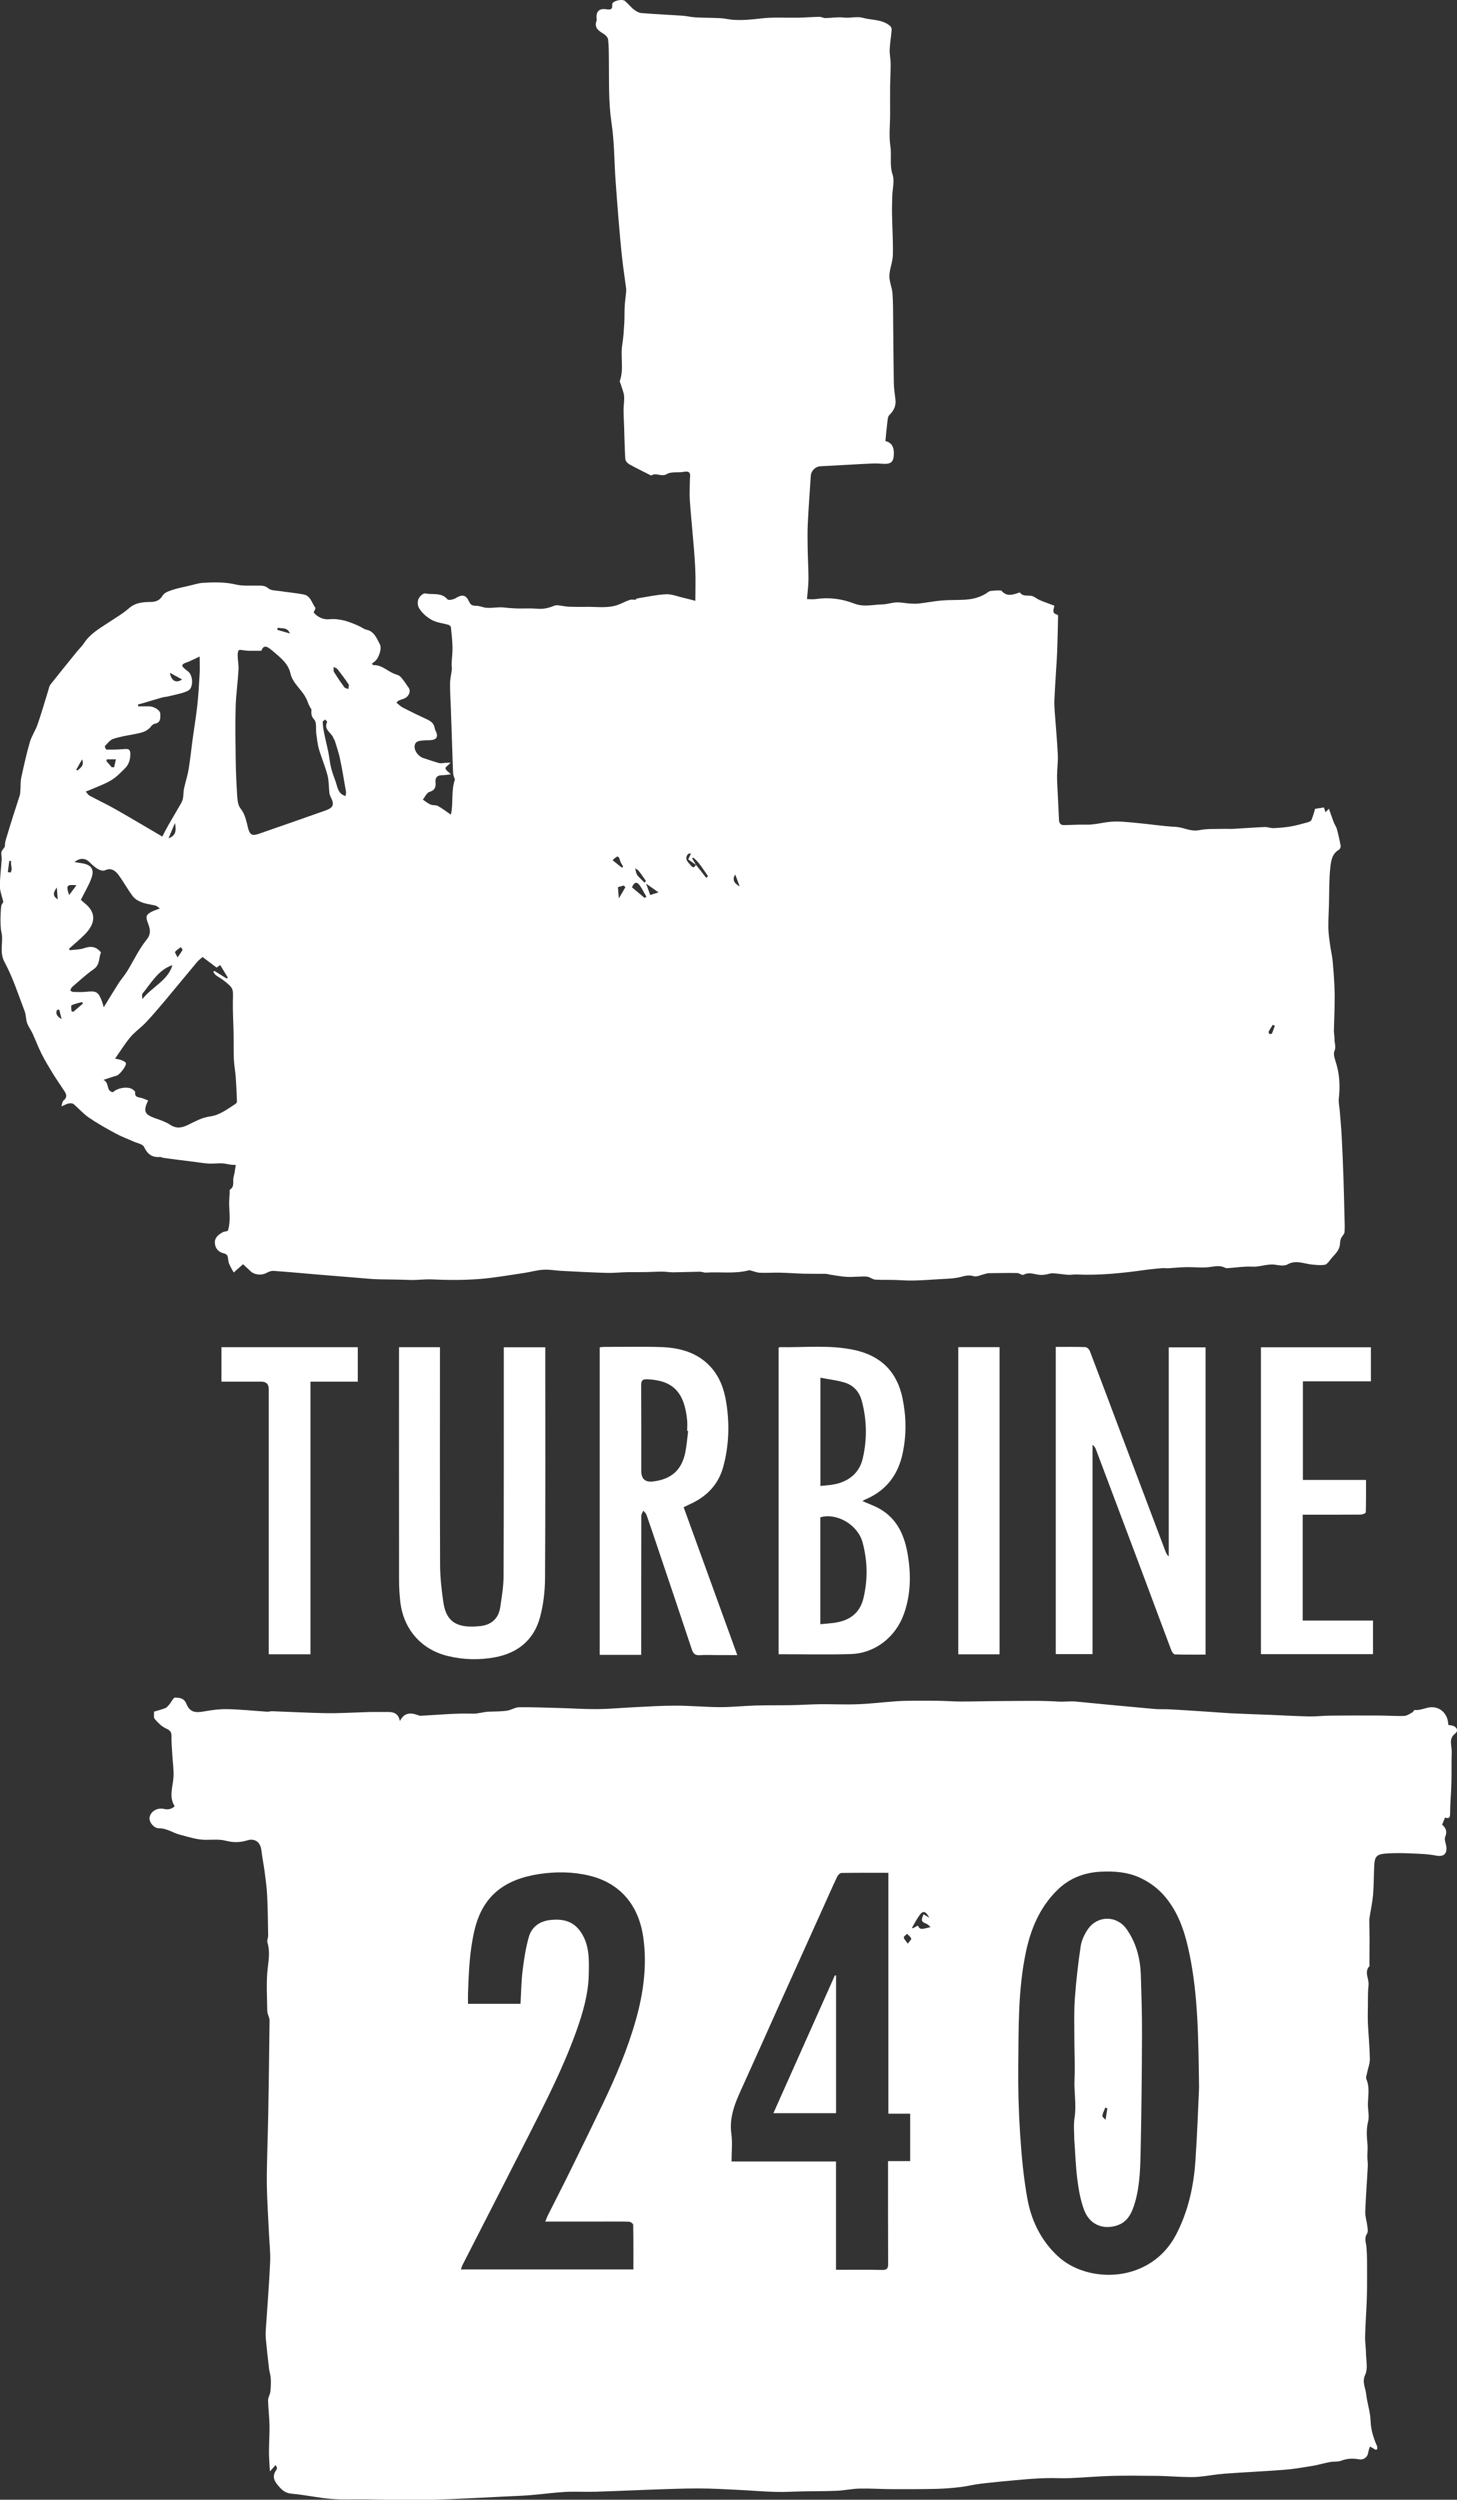 <svg xmlns="http://www.w3.org/2000/svg" fill="none" viewBox="0 0 200 343" height="343" width="200">
<rect x="0" y="0" width="200" height="343" fill="#333333" stroke="none"/>
<g clip-path="url(#clip0_2058_159)">
<path fill="white" d="M87.198 82.212C87.384 82.159 87.57 82.087 87.763 82.061C88.993 81.87 90.217 81.594 91.447 81.541C92.192 81.508 92.957 81.831 93.715 82.002C94.287 82.133 94.852 82.291 95.451 82.442C95.451 80.857 95.504 79.456 95.437 78.054C95.364 76.37 95.198 74.686 95.058 73.001C94.939 71.554 94.786 70.113 94.692 68.659C94.639 67.811 94.686 66.962 94.692 66.113C94.692 65.903 94.706 65.692 94.726 65.488C94.792 64.824 94.553 64.606 93.848 64.745C93.083 64.896 92.145 64.679 91.54 65.047C90.782 65.501 90.084 64.784 89.432 65.238C89.392 65.264 89.286 65.205 89.213 65.166C88.255 64.679 87.291 64.218 86.36 63.692C86.12 63.554 85.854 63.238 85.834 62.981C85.741 61.534 85.721 60.087 85.675 58.639C85.648 57.83 85.595 57.021 85.595 56.212C85.595 55.593 85.721 54.962 85.668 54.35C85.621 53.823 85.389 53.317 85.242 52.804C85.189 52.613 85.036 52.396 85.09 52.244C85.668 50.626 85.143 48.942 85.415 47.303C85.582 46.323 85.628 45.33 85.695 44.336C85.741 43.586 85.708 42.823 85.748 42.073C85.781 41.428 85.881 40.79 85.941 40.145C85.961 39.941 85.974 39.731 85.941 39.527C85.768 38.185 85.555 36.843 85.409 35.501C85.222 33.83 85.076 32.145 84.936 30.468C84.777 28.533 84.624 26.599 84.491 24.665C84.311 22.053 84.331 19.421 83.939 16.842C83.507 13.941 83.62 11.053 83.58 8.158C83.567 7.244 83.58 6.329 83.474 5.428C83.44 5.138 83.121 4.796 82.842 4.632C82.137 4.211 81.532 3.79 81.891 2.836C81.924 2.743 81.904 2.625 81.891 2.526C81.804 1.586 82.25 1.125 83.201 1.27C83.799 1.362 84.105 1.329 84.039 0.592C83.999 0.158 85.382 -0.211 85.794 0.138C86.227 0.507 86.579 0.974 87.031 1.322C87.324 1.553 87.71 1.77 88.069 1.796C89.924 1.947 91.786 2.026 93.648 2.151C94.273 2.197 94.885 2.355 95.51 2.388C96.641 2.447 97.778 2.434 98.909 2.493C99.487 2.526 100.053 2.678 100.631 2.717C101.901 2.803 103.158 2.691 104.435 2.533C106.138 2.329 107.873 2.461 109.596 2.428C110.553 2.408 111.518 2.329 112.475 2.309C112.748 2.309 113.021 2.48 113.293 2.48C114.131 2.474 114.976 2.309 115.794 2.408C116.685 2.513 117.636 2.224 118.414 2.441C119.677 2.796 121.121 2.625 122.191 3.572C122.318 3.684 122.411 3.921 122.397 4.092C122.324 4.994 122.165 5.888 122.125 6.783C122.098 7.441 122.258 8.099 122.258 8.757C122.264 9.77 122.198 10.777 122.185 11.79C122.171 13.092 122.185 14.402 122.185 15.711C122.185 17.152 122.005 18.619 122.218 20.027C122.417 21.336 122.078 22.639 122.524 23.961C122.816 24.823 122.511 25.875 122.484 26.843C122.464 27.645 122.431 28.441 122.444 29.244C122.477 31.152 122.604 33.066 122.564 34.968C122.544 35.928 122.111 36.889 122.085 37.849C122.065 38.652 122.451 39.455 122.511 40.27C122.604 41.567 122.59 42.876 122.604 44.178C122.637 46.942 122.644 49.705 122.69 52.475C122.703 53.238 122.81 54.008 122.91 54.771C123.029 55.659 122.71 56.337 122.072 56.962C121.852 57.179 121.839 57.633 121.799 57.988C121.693 58.83 121.619 59.672 121.54 60.521C122.307 60.701 122.692 61.231 122.697 62.113C122.703 63.449 122.324 63.738 120.994 63.626C120.163 63.554 119.325 63.62 118.487 63.659C116.545 63.751 114.61 63.889 112.668 63.975C111.883 64.008 111.331 64.633 111.292 65.304C111.159 67.468 110.992 69.626 110.886 71.791C110.833 72.936 110.846 74.08 110.866 75.225C110.886 76.62 110.979 78.021 110.979 79.416C110.979 80.298 110.853 81.186 110.773 82.212C111.232 82.212 111.597 82.258 111.95 82.206C113.752 81.929 115.581 82.166 117.19 82.798C118.58 83.344 119.804 82.956 121.094 82.936C121.746 82.929 122.397 82.686 123.049 82.659C123.641 82.633 124.246 82.771 124.845 82.811C125.264 82.837 125.696 82.863 126.108 82.817C127.166 82.699 128.216 82.488 129.28 82.396C130.325 82.311 131.382 82.35 132.426 82.291C133.603 82.225 134.707 81.936 135.685 81.212C135.924 81.034 136.336 81.067 136.669 81.028C136.908 81.001 137.154 81.028 137.434 81.028C137.972 81.653 138.524 81.771 139.529 81.442C139.695 81.39 139.981 81.265 140.014 81.317C140.46 81.923 141.138 81.627 141.69 81.791C142.062 81.903 142.368 82.199 142.734 82.35C143.379 82.627 144.051 82.85 144.729 83.107C144.669 83.567 144.297 84.153 145.141 84.344C145.188 84.357 145.241 84.475 145.241 84.541C145.208 86.114 145.175 87.686 145.121 89.258C145.088 90.186 145.022 91.12 144.962 92.048C144.882 93.377 144.796 94.699 144.736 96.028C144.716 96.541 144.736 97.061 144.776 97.574C144.915 99.555 145.101 101.528 145.201 103.509C145.248 104.463 145.115 105.416 145.101 106.377C145.088 107.015 145.135 107.66 145.161 108.298C145.228 109.673 145.314 111.048 145.361 112.423C145.374 112.93 145.54 113.232 146.092 113.219C147.063 113.2 148.041 113.134 149.012 113.16C150.142 113.193 151.22 112.89 152.324 112.772C153.487 112.653 154.684 112.798 155.855 112.903C157.71 113.068 159.552 113.364 161.408 113.463C162.499 113.522 163.45 114.153 164.62 113.91C165.724 113.686 166.888 113.772 168.025 113.732C168.451 113.719 168.876 113.759 169.302 113.732C170.732 113.653 172.161 113.542 173.598 113.482C174.003 113.463 174.416 113.653 174.815 113.634C175.606 113.601 176.404 113.535 177.182 113.403C177.967 113.265 178.745 113.042 179.517 112.831C179.703 112.778 179.955 112.667 180.022 112.515C180.228 112.028 180.361 111.509 180.521 110.982C180.906 110.923 181.286 110.864 181.731 110.798C181.791 110.976 181.857 111.18 181.951 111.456C182.084 111.318 182.19 111.206 182.416 110.969C182.669 111.673 182.868 112.272 183.094 112.864C183.207 113.16 183.42 113.43 183.507 113.739C183.713 114.509 183.892 115.292 184.032 116.075C184.059 116.239 183.919 116.529 183.773 116.614C182.835 117.154 182.709 118.147 182.616 118.989C182.423 120.706 182.476 122.45 182.423 124.18C182.389 125.246 182.323 126.318 182.343 127.384C182.363 128.187 182.489 128.983 182.596 129.779C182.695 130.509 182.882 131.233 182.941 131.97C183.068 133.443 183.187 134.924 183.207 136.404C183.227 138.082 183.134 139.759 183.101 141.43C183.101 141.838 183.201 142.253 183.187 142.661C183.181 143.174 183.44 143.621 183.174 144.226C182.955 144.733 183.314 145.509 183.487 146.148C183.892 147.654 183.959 149.167 183.779 150.713C183.713 151.286 183.866 151.884 183.912 152.477C184.005 153.641 184.112 154.812 184.172 155.977C184.265 157.746 184.345 159.516 184.404 161.286C184.471 163.194 184.511 165.108 184.557 167.016C184.571 167.707 184.617 168.398 184.557 169.082C184.531 169.372 184.205 169.622 184.085 169.911C183.979 170.168 183.952 170.457 183.932 170.734C183.853 171.701 183.061 172.227 182.556 172.924C182.37 173.181 182.103 173.51 181.837 173.549C181.272 173.635 180.674 173.576 180.102 173.516C178.978 173.411 177.894 172.845 176.723 173.503C176.318 173.727 175.673 173.648 175.161 173.556C174.043 173.345 173.019 173.865 171.909 173.806C170.785 173.747 169.648 173.938 168.517 174.01C168.411 174.016 168.291 174.023 168.204 173.977C167.42 173.549 166.642 173.806 165.83 173.885C164.859 173.984 163.868 173.852 162.891 173.872C162.04 173.885 161.195 173.977 160.344 174.023C160.084 174.036 159.818 173.99 159.559 174.01C159.02 174.049 158.488 174.102 157.956 174.161C157.631 174.194 157.305 174.24 156.985 174.286C153.926 174.707 150.861 175.023 147.762 174.878C147.382 174.859 146.99 174.951 146.611 174.924C145.913 174.872 145.221 174.747 144.53 174.714C144.21 174.701 143.878 174.832 143.552 174.885C143.352 174.918 143.146 174.944 142.94 174.944C142.129 174.944 141.331 174.457 140.486 174.924C140.307 175.023 139.921 174.688 139.628 174.681C138.331 174.661 137.028 174.681 135.731 174.701C135.525 174.701 135.319 174.786 135.113 174.832C134.627 174.938 134.082 175.24 133.67 175.115C133.005 174.911 132.486 175.056 131.867 175.22C131.156 175.411 130.384 175.444 129.64 175.484C127.658 175.582 125.663 175.806 123.694 175.668C122.511 175.582 121.347 175.648 120.183 175.589C119.764 175.569 119.365 175.188 118.953 175.168C118.055 175.122 117.144 175.253 116.246 175.207C115.421 175.168 114.61 174.99 113.792 174.872C113.666 174.852 113.539 174.793 113.406 174.793C112.402 174.78 111.398 174.793 110.394 174.773C109.27 174.74 108.153 174.655 107.029 174.628C106.131 174.609 105.226 174.681 104.329 174.642C103.923 174.628 103.524 174.457 103.125 174.359C103.025 174.332 102.912 174.28 102.819 174.299C100.877 174.819 98.889 174.497 96.92 174.622C96.641 174.642 96.355 174.497 96.076 174.497C94.859 174.51 93.642 174.569 92.431 174.582C91.913 174.582 91.401 174.484 90.882 174.484C90.15 174.484 89.419 174.536 88.687 174.549C87.809 174.563 86.925 174.549 86.047 174.563C85.116 174.582 84.185 174.688 83.254 174.661C81.199 174.602 79.144 174.49 77.096 174.385C76.258 174.345 75.42 174.174 74.589 174.227C73.684 174.28 72.793 174.549 71.889 174.681C69.82 174.984 67.752 175.359 65.671 175.51C63.576 175.661 61.461 175.661 59.366 175.556C58.296 175.503 57.252 175.674 56.187 175.628C54.811 175.569 53.434 175.576 52.058 175.543C51.632 175.536 51.213 175.51 50.794 175.477C48.313 175.273 45.833 175.069 43.352 174.865C41.411 174.701 39.469 174.517 37.52 174.385C37.214 174.365 36.862 174.51 36.576 174.668C35.884 175.043 34.913 174.944 34.368 174.411C34.069 174.122 33.756 173.839 33.364 173.47C32.991 173.799 32.606 174.141 32.08 174.609C31.907 174.28 31.628 173.852 31.442 173.385C31.309 173.063 31.342 172.674 31.229 172.339C31.176 172.188 30.956 172.03 30.783 171.997C30.039 171.859 29.513 171.313 29.493 170.523C29.473 169.799 29.999 169.411 30.557 169.089C30.783 168.957 31.256 168.984 31.296 168.839C31.448 168.345 31.508 167.819 31.522 167.299C31.535 166.562 31.462 165.819 31.455 165.076C31.455 164.635 31.495 164.194 31.522 163.753C31.535 163.575 31.482 163.293 31.575 163.233C32.26 162.786 31.907 162.075 32.067 161.497C32.207 160.997 32.26 160.47 32.366 159.852C32.213 159.845 31.947 159.845 31.681 159.812C31.276 159.76 30.87 159.641 30.464 159.628C29.872 159.608 29.274 159.687 28.682 159.661C28.09 159.635 27.505 159.529 26.913 159.457C26.122 159.358 25.324 159.253 24.532 159.154C23.807 159.062 23.082 158.97 22.364 158.865C22.238 158.845 22.111 158.74 21.992 158.753C20.881 158.858 20.243 158.378 19.771 157.371C19.584 156.977 18.8 156.852 18.281 156.615C17.47 156.246 16.625 155.944 15.847 155.516C14.61 154.845 13.366 154.154 12.209 153.358C11.438 152.832 10.813 152.095 10.088 151.49C9.942 151.365 9.622 151.378 9.403 151.417C9.137 151.47 8.897 151.621 8.419 151.819C8.565 151.404 8.572 151.134 8.711 151.016C9.443 150.411 8.957 149.911 8.618 149.384C8.139 148.648 7.627 147.924 7.168 147.167C6.65 146.319 6.138 145.463 5.692 144.575C5.246 143.687 4.901 142.753 4.488 141.851C4.256 141.345 3.903 140.884 3.717 140.365C3.537 139.858 3.584 139.272 3.391 138.772C2.52 136.503 1.782 134.16 0.631 132.029C-0.054 130.752 0.365 129.621 0.279 128.43C0.259 128.114 0.152 127.812 0.126 127.496C0.086 127.068 0.059 126.634 0.066 126.206C0.079 125.581 0.092 124.956 0.172 124.338C0.206 124.088 0.412 123.858 0.458 123.766C0.279 122.996 -0.007 122.312 -0.014 121.627C-0.014 120.384 0.152 119.147 0.232 117.904C0.252 117.581 0.139 117.246 0.192 116.936C0.232 116.706 0.452 116.509 0.658 116.193C0.684 116.002 0.678 115.654 0.771 115.325C1.103 114.18 1.462 113.042 1.822 111.903C2.107 110.982 2.427 110.074 2.706 109.153C2.786 108.89 2.786 108.594 2.806 108.311C2.846 107.752 2.806 107.18 2.932 106.64C3.285 105.022 3.637 103.403 4.103 101.818C4.349 100.976 4.881 100.219 5.167 99.383C5.705 97.831 6.151 96.245 6.643 94.673C6.723 94.423 6.763 94.14 6.916 93.943C8.113 92.429 9.323 90.929 10.54 89.436C10.873 89.028 11.265 88.666 11.551 88.225C12.369 86.975 13.632 86.258 14.829 85.462C15.807 84.811 16.845 84.219 17.722 83.449C18.607 82.679 19.598 82.62 20.648 82.6C21.373 82.587 21.925 82.416 22.338 81.699C22.564 81.311 23.202 81.1 23.701 80.936C24.446 80.692 25.224 80.548 25.989 80.37C26.607 80.225 27.219 80.015 27.844 79.975C29.367 79.883 30.877 79.85 32.399 80.212C33.324 80.429 34.321 80.337 35.292 80.357C35.838 80.37 36.323 80.291 36.835 80.732C37.214 81.054 37.913 81.021 38.471 81.113C39.535 81.278 40.612 81.37 41.67 81.567C42.648 81.752 42.794 82.745 43.286 83.396C43.359 83.488 43.14 83.798 43.053 84.034C43.612 84.699 44.37 85.048 45.215 84.969C46.704 84.831 48.008 85.331 49.304 85.916C49.644 86.067 49.95 86.324 50.302 86.403C51.399 86.646 51.699 87.6 52.137 88.39C52.463 88.982 51.984 90.37 51.419 90.778C51.3 90.864 51.18 90.962 51.053 91.061C51.133 91.16 51.18 91.272 51.226 91.265C52.51 91.199 53.328 92.278 54.472 92.574C54.711 92.633 54.95 92.818 55.11 93.008C55.469 93.443 55.782 93.91 56.101 94.377C56.44 94.883 56.088 95.647 55.416 95.877C55.19 95.956 54.964 96.028 54.744 96.12C54.658 96.16 54.591 96.252 54.412 96.41C54.731 96.66 54.977 96.93 55.283 97.087C56.394 97.66 57.511 98.206 58.648 98.726C59.193 98.976 59.586 99.311 59.672 99.923C59.692 100.048 59.745 100.173 59.805 100.291C60.2 101.103 59.94 101.528 59.027 101.568C58.788 101.581 58.548 101.561 58.309 101.587C57.777 101.653 57.092 101.568 56.932 102.245C56.773 102.943 57.411 103.791 58.089 104.009C58.814 104.245 59.539 104.502 60.277 104.706C60.517 104.772 60.796 104.693 61.062 104.68C61.282 104.673 61.494 104.66 61.867 104.647C61.521 105.009 61.115 105.265 61.148 105.436C61.208 105.706 61.561 105.91 61.893 106.252C61.454 106.298 61.082 106.37 60.716 106.37C60.051 106.37 59.725 106.64 59.785 107.324C59.845 107.976 59.725 108.43 58.947 108.667C58.568 108.778 58.336 109.357 58.043 109.719C58.389 109.949 58.721 110.232 59.1 110.397C59.406 110.528 59.819 110.436 60.098 110.588C60.703 110.923 61.262 111.351 61.893 111.785C62.246 110.292 61.9 108.548 62.445 106.956C62.372 106.719 62.226 106.436 62.206 106.14C62.146 105.213 62.133 104.285 62.099 103.357C62.026 101.298 61.96 99.245 61.887 97.186C61.847 96.055 61.767 94.916 61.78 93.785C61.78 93.147 61.953 92.508 62.02 91.87C62.046 91.594 61.98 91.304 61.993 91.028C62.026 90.298 62.133 89.561 62.113 88.831C62.093 87.903 61.993 86.982 61.893 86.054C61.88 85.936 61.7 85.778 61.574 85.739C60.809 85.515 59.965 85.442 59.286 85.074C58.608 84.706 57.95 84.133 57.551 83.488C57.252 82.995 57.218 82.219 57.803 81.706C57.956 81.574 58.182 81.39 58.336 81.423C59.373 81.646 60.57 81.238 61.434 82.245C61.568 82.403 62.246 82.271 62.545 82.081C63.416 81.534 63.948 81.6 64.361 82.495C64.56 82.936 64.773 83.133 65.305 83.12C65.81 83.107 66.316 83.377 66.821 83.403C67.44 83.442 68.058 83.344 68.683 83.331C69.042 83.331 69.401 83.39 69.767 83.416C70.219 83.449 70.665 83.488 71.117 83.495C72.002 83.508 72.886 83.449 73.764 83.528C74.582 83.6 75.314 83.429 76.052 83.127C76.225 83.054 76.438 83.041 76.63 83.061C77.103 83.107 77.575 83.225 78.047 83.252C78.845 83.284 79.643 83.284 80.441 83.271C81.864 83.238 83.314 83.495 84.71 83.034C85.302 82.837 85.848 82.515 86.446 82.317C86.725 82.225 87.065 82.304 87.377 82.304C87.317 82.258 87.257 82.206 87.198 82.159V82.212ZM95.517 118.654C95.763 118.956 96.016 119.259 96.255 119.568C96.488 119.864 96.714 120.16 96.94 120.456C97.027 120.384 97.106 120.305 97.193 120.233C96.561 119.344 96.029 118.384 95.171 117.673L95.018 117.798C95.191 118.094 95.364 118.39 95.537 118.68C95.171 118.423 94.812 118.167 94.473 117.923C94.639 117.561 94.746 117.338 94.852 117.114C94.586 117.094 94.446 117.16 94.38 117.265C93.934 117.936 94.48 118.325 94.839 118.765C95.145 119.14 95.351 119.042 95.517 118.66V118.654ZM20.343 150.99C19.611 152.49 19.837 152.937 21.36 153.463C22.058 153.7 22.776 153.95 23.382 154.352C24.273 154.931 25.031 154.74 25.895 154.312C26.813 153.858 27.771 153.338 28.755 153.207C30.198 153.023 31.202 152.181 32.326 151.47C32.426 151.411 32.526 151.253 32.526 151.148C32.486 150.029 32.439 148.904 32.359 147.786C32.3 146.97 32.14 146.161 32.1 145.338C32.054 144.167 32.087 142.996 32.067 141.832C32.04 140.312 31.934 138.799 31.967 137.286C32.007 135.621 32.067 135.614 30.73 134.555C30.384 134.279 29.979 134.075 29.626 133.805C29.48 133.693 29.393 133.503 29.274 133.345C29.32 133.305 29.367 133.266 29.413 133.22C29.985 133.575 30.564 133.924 31.136 134.279C31.183 134.233 31.222 134.18 31.269 134.134C30.93 133.582 30.597 133.022 30.225 132.417C30.032 132.555 29.879 132.667 29.739 132.772C29.108 132.299 28.509 131.845 27.804 131.318C27.618 131.483 27.299 131.713 27.053 132.003C25.55 133.792 24.08 135.601 22.577 137.391C21.739 138.384 20.895 139.378 19.997 140.325C19.338 141.016 18.527 141.568 17.915 142.292C17.164 143.18 16.552 144.18 15.794 145.259C16.086 145.325 16.399 145.365 16.685 145.476C16.904 145.562 17.204 145.694 17.277 145.871C17.41 146.22 16.419 147.477 16.026 147.588C15.488 147.74 14.956 147.93 14.204 148.174C15.082 148.621 14.517 149.746 15.521 149.865C16.047 149.312 17.363 149.055 18.075 149.404C18.274 149.503 18.567 149.74 18.554 149.884C18.474 150.582 18.986 150.542 19.405 150.654C19.697 150.733 19.983 150.871 20.323 150.996L20.343 150.99ZM35.871 89.298C35.186 89.298 34.66 89.298 34.135 89.298C33.942 89.298 33.756 89.258 33.563 89.245C33.297 89.225 32.918 89.1 32.785 89.232C32.626 89.383 32.619 89.745 32.626 90.021C32.645 90.66 32.779 91.304 32.739 91.936C32.639 93.633 32.393 95.318 32.346 97.015C32.28 99.41 32.32 101.811 32.353 104.206C32.38 105.877 32.446 107.548 32.559 109.219C32.599 109.805 32.672 110.502 33.011 110.93C33.65 111.726 33.803 112.653 34.035 113.561C34.282 114.528 34.567 114.746 35.518 114.417C38.584 113.357 41.643 112.285 44.696 111.206C45.767 110.824 45.919 110.397 45.401 109.371C45.308 109.186 45.234 108.982 45.215 108.778C45.121 107.976 45.155 107.147 44.955 106.377C44.636 105.16 44.13 103.995 43.778 102.785C43.578 102.107 43.519 101.39 43.419 100.693C43.326 100.028 43.505 99.153 43.14 98.752C42.654 98.226 42.741 97.831 42.754 97.35C42.475 96.956 42.315 96.522 42.149 96.094C42.096 95.956 42.022 95.831 41.956 95.699C41.344 94.541 40.174 93.765 39.861 92.37C39.555 91.015 38.418 90.166 37.394 89.291C36.496 88.521 36.17 88.561 35.864 89.304L35.871 89.298ZM27.392 90.094C26.614 90.449 26.082 90.745 25.516 90.936C24.845 91.16 24.931 91.423 25.377 91.785C25.543 91.916 25.709 92.041 25.869 92.179C26.521 92.745 26.561 94.397 25.822 94.772C25.051 95.16 24.133 95.291 23.282 95.515C22.943 95.607 22.584 95.614 22.244 95.712C21.393 95.949 20.549 96.212 19.704 96.462C19.451 96.535 19.192 96.6 18.939 96.666L18.973 96.923C19.471 96.923 19.97 96.93 20.469 96.923C21.081 96.91 21.992 97.43 22.005 97.936C22.018 98.482 22.091 99.173 21.234 99.311C21.047 99.344 20.855 99.522 20.728 99.68C20.183 100.397 19.385 100.555 18.567 100.712C17.556 100.91 16.519 101.061 15.548 101.384C15.102 101.528 14.75 102.009 14.397 102.377C14.344 102.43 14.537 102.857 14.617 102.857C15.428 102.87 16.239 102.857 17.044 102.785C17.603 102.732 17.895 102.798 17.889 103.456C17.889 104.206 17.702 104.877 17.177 105.403C16.585 105.995 15.987 106.627 15.275 107.055C14.397 107.588 13.4 107.93 12.449 108.351C12.229 108.449 11.996 108.528 11.77 108.614C11.95 108.811 12.089 109.068 12.309 109.186C13.486 109.824 14.703 110.384 15.867 111.048C17.988 112.252 20.083 113.509 22.278 114.792C22.604 114.173 22.843 113.693 23.116 113.219C23.668 112.252 24.246 111.292 24.798 110.324C24.938 110.081 25.064 109.811 25.117 109.542C25.197 109.114 25.164 108.667 25.25 108.245C25.443 107.351 25.736 106.476 25.889 105.574C26.128 104.14 26.268 102.693 26.467 101.252C26.667 99.778 26.92 98.311 27.079 96.831C27.239 95.383 27.319 93.923 27.405 92.469C27.445 91.745 27.412 91.022 27.412 90.1L27.392 90.094ZM14.244 138.213C14.963 137.042 15.588 135.996 16.246 134.97C16.612 134.397 17.071 133.884 17.43 133.312C18.341 131.838 19.072 130.233 20.15 128.904C20.928 127.943 20.442 127.088 20.209 126.391C19.944 125.588 20.289 125.41 20.748 125.141C21.074 124.95 21.453 124.851 21.945 124.66C21.666 124.456 21.54 124.312 21.387 124.272C20.755 124.114 20.096 124.048 19.491 123.825C19.032 123.654 18.527 123.377 18.241 122.996C17.536 122.068 16.984 121.029 16.293 120.088C15.847 119.489 15.288 119.015 14.39 119.43C14.151 119.542 13.699 119.404 13.433 119.246C13.007 118.989 12.628 118.647 12.276 118.292C11.697 117.719 10.939 117.693 10.227 118.292C10.587 118.351 10.926 118.404 11.265 118.456C12.508 118.66 12.974 119.252 12.568 120.437C12.216 121.456 11.624 122.404 11.099 123.469C11.198 123.555 11.378 123.739 11.584 123.897C13.373 125.305 13.001 126.831 11.657 128.2C10.972 128.897 10.214 129.516 9.483 130.174C9.509 130.246 9.536 130.312 9.562 130.384C10.221 130.299 10.919 130.318 11.538 130.108C12.462 129.785 13.207 129.864 13.858 130.687C13.539 131.417 13.752 132.371 12.861 132.989C11.823 133.707 10.893 134.582 9.935 135.404C9.795 135.522 9.715 135.72 9.656 135.897C9.642 135.93 9.895 136.101 10.021 136.108C10.627 136.121 11.232 136.154 11.83 136.088C13.207 135.937 13.499 136.088 13.998 137.397C14.078 137.608 14.124 137.838 14.238 138.22L14.244 138.213ZM47.429 109.239C47.462 108.982 47.529 108.805 47.495 108.634C47.23 107.114 46.983 105.588 46.664 104.081C46.491 103.259 46.212 102.462 45.966 101.66C45.926 101.522 45.813 101.403 45.767 101.265C45.501 100.528 44.383 100.12 44.909 99.068C44.935 99.015 44.742 98.851 44.649 98.732C44.523 98.837 44.29 98.949 44.297 99.048C44.317 99.541 44.377 100.035 44.476 100.515C44.656 101.423 44.895 102.324 45.075 103.239C45.221 103.963 45.281 104.706 45.461 105.416C45.627 106.088 45.906 106.739 46.119 107.397C46.352 108.101 46.418 108.917 47.422 109.232L47.429 109.239ZM23.648 132.496C23.648 132.496 23.628 132.456 23.601 132.463C23.475 132.496 23.355 132.535 23.242 132.595C21.546 133.384 20.675 134.983 19.558 136.338C19.445 136.476 19.544 136.779 19.544 137.095C20.901 135.384 22.996 134.575 23.654 132.496H23.648ZM45.786 91.522C45.813 91.837 45.76 92.081 45.853 92.225C46.298 92.929 46.764 93.62 47.256 94.291C47.362 94.436 47.629 94.469 47.821 94.548C47.835 94.331 47.948 94.048 47.855 93.903C47.376 93.186 46.857 92.495 46.325 91.811C46.232 91.692 46.032 91.647 45.78 91.515L45.786 91.522ZM86.752 121.759C87.337 122.246 87.909 122.726 88.481 123.206C88.568 123.154 88.647 123.108 88.734 123.055C88.428 122.529 88.162 121.976 87.809 121.483C87.41 120.93 87.038 121.029 86.752 121.759ZM9.489 122.818C9.802 122.404 10.108 121.983 10.5 121.469C9.143 121.351 9.037 121.483 9.489 122.818ZM15.341 105.285C15.448 105.285 15.561 105.278 15.667 105.272C15.747 104.91 15.834 104.555 15.913 104.193H14.656C14.637 104.272 14.623 104.351 14.603 104.43C14.849 104.713 15.095 104.995 15.341 105.285ZM9.809 138.753C9.888 138.786 9.968 138.818 10.048 138.845L11.378 137.713C11.345 137.641 11.305 137.568 11.272 137.496C10.786 137.634 10.274 137.72 9.828 137.943C9.715 138.003 9.809 138.47 9.809 138.753ZM23.328 92.317C23.488 93.443 24.213 93.791 24.991 93.232C24.399 92.903 23.86 92.614 23.328 92.317ZM90.396 122.45C89.758 122.002 89.279 121.667 88.694 121.252C88.927 121.904 89.093 122.358 89.252 122.812C89.605 122.7 89.977 122.581 90.39 122.45H90.396ZM88.475 121.127C88.541 121.042 88.601 120.956 88.667 120.871C88.341 120.417 88.029 119.95 87.683 119.509C87.563 119.358 87.357 119.265 87.191 119.147C87.237 119.358 87.271 119.568 87.337 119.772C87.384 119.917 87.45 120.068 87.55 120.18C87.849 120.509 88.169 120.812 88.481 121.127H88.475ZM85.382 119.075C85.435 119.009 85.482 118.943 85.535 118.877C85.402 118.64 85.216 118.423 85.143 118.173C84.903 117.364 84.817 117.331 84.085 118.035C84.524 118.39 84.957 118.733 85.389 119.075H85.382ZM23.129 115.042C24.053 114.673 24.259 114.114 24.014 112.923C23.714 113.634 23.462 114.259 23.129 115.042ZM85.848 121.733C85.768 121.66 85.688 121.588 85.615 121.509C85.329 121.588 85.043 121.667 84.823 121.733C84.863 122.246 84.897 122.647 84.95 123.279C85.316 122.647 85.582 122.193 85.848 121.733ZM24.373 131.371C24.678 130.924 24.898 130.654 25.051 130.345C25.084 130.272 24.905 130.095 24.818 129.963C24.552 130.174 24.24 130.351 24.033 130.614C23.974 130.693 24.193 130.989 24.366 131.371H24.373ZM38.139 86.127C38.112 86.225 38.079 86.324 38.052 86.423C38.631 86.587 39.209 86.758 39.794 86.923C39.435 86.008 38.717 86.298 38.139 86.127ZM1.07 119.66C1.19 119.686 1.309 119.706 1.436 119.733C1.808 119.239 1.389 118.667 1.542 118.154C1.456 118.14 1.363 118.134 1.276 118.121C1.21 118.634 1.143 119.147 1.077 119.66H1.07ZM174.994 140.746C174.901 140.707 174.802 140.661 174.708 140.621C174.516 140.93 174.309 141.233 174.143 141.562C174.11 141.634 174.19 141.832 174.269 141.871C174.349 141.911 174.575 141.871 174.602 141.805C174.755 141.463 174.868 141.101 174.994 140.746ZM100.924 119.996C100.525 120.608 100.664 121.16 101.536 121.627C101.29 120.963 101.11 120.489 100.924 119.996ZM10.46 105.614C10.52 105.647 10.58 105.686 10.646 105.719C11.365 105.134 11.491 104.89 11.272 104.186C10.966 104.732 10.713 105.173 10.467 105.614H10.46ZM8.126 138.522C8.026 138.542 7.933 138.562 7.833 138.582C7.554 139.141 7.913 139.516 8.459 139.845C8.345 139.404 8.239 138.963 8.126 138.522ZM7.92 123.423C7.88 122.825 7.847 122.404 7.8 121.772C7.235 122.555 7.255 122.95 7.92 123.423Z"></path>
<path fill="white" d="M23.961 247.821C23.176 246.551 23.715 245.235 23.808 243.919C23.881 242.86 23.701 241.788 23.648 240.722C23.602 239.886 23.522 239.044 23.542 238.209C23.555 237.59 23.269 237.393 22.744 237.149C22.165 236.88 21.667 236.366 21.241 235.873C21.068 235.669 21.168 235.235 21.141 234.866C21.653 234.708 22.192 234.583 22.697 234.38C22.91 234.294 23.07 234.07 23.229 233.893C23.515 233.564 23.795 232.919 24.047 232.932C24.599 232.965 25.244 232.972 25.57 233.761C26.036 234.912 26.734 235.07 28.024 234.833C29.088 234.636 30.186 234.498 31.263 234.524C33.065 234.564 34.867 234.755 36.67 234.873C36.896 234.886 37.128 234.801 37.355 234.807C39.815 234.893 42.282 235.031 44.743 235.077C46.299 235.103 47.862 235.011 49.418 234.965C49.93 234.952 50.442 234.919 50.954 234.912C51.686 234.906 52.411 234.926 53.142 234.912C53.96 234.899 54.672 235.037 54.891 236.162C55.563 234.84 56.514 235.031 57.498 235.386C57.571 235.412 57.651 235.439 57.731 235.432C60.105 235.314 62.486 235.064 64.86 235.143C65.678 235.169 66.37 234.886 67.128 234.866C67.946 234.847 68.777 234.847 69.588 234.735C70.16 234.656 70.699 234.268 71.258 234.261C73.1 234.235 74.948 234.32 76.791 234.366C78.546 234.412 80.302 234.537 82.058 234.518C83.74 234.498 85.416 234.333 87.099 234.254C88.981 234.169 90.869 234.037 92.758 234.044C94.786 234.044 96.821 234.241 98.85 234.248C100.479 234.248 102.101 234.07 103.731 234.024C105.36 233.978 106.996 234.005 108.632 233.978C109.942 233.952 111.252 233.86 112.562 233.847C114.291 233.827 116.027 233.919 117.756 233.847C119.525 233.781 121.287 233.564 123.056 233.439C123.841 233.386 124.633 233.373 125.424 233.366C126.601 233.36 127.785 233.36 128.962 233.379C129.966 233.399 130.964 233.478 131.961 233.478C133.81 233.478 135.652 233.419 137.501 233.412C140.094 233.406 142.695 233.32 145.275 233.485C146.106 233.537 146.911 233.406 147.722 233.485C151.333 233.84 154.944 234.182 158.556 234.505C159.161 234.557 159.773 234.518 160.384 234.544C161.169 234.577 161.947 234.63 162.732 234.676C163.683 234.735 164.634 234.794 165.578 234.86C166.695 234.932 167.819 235.031 168.937 235.09C170.752 235.176 172.568 235.235 174.383 235.307C176.152 235.38 177.928 235.485 179.697 235.524C180.668 235.544 181.639 235.419 182.61 235.412C184.804 235.393 187.005 235.386 189.2 235.399C190.377 235.399 191.561 235.491 192.731 235.458C193.104 235.445 193.476 235.182 193.829 234.998C193.982 234.919 194.101 234.623 194.214 234.636C195.039 234.728 195.764 234.254 196.542 234.254C197.679 234.254 198.53 235.051 198.743 236.143C198.776 236.32 198.796 236.498 198.823 236.695C199.082 236.741 199.328 236.748 199.534 236.84C200.067 237.07 200.173 237.551 199.727 237.893C198.803 238.603 199.308 239.537 199.275 240.38C199.222 241.84 199.275 243.307 199.229 244.768C199.195 246.103 199.056 247.432 199.056 248.768C199.056 249.327 198.983 249.603 198.351 249.406C198.218 249.735 198.091 250.044 197.958 250.373C198.464 250.827 198.69 251.288 198.384 252.025C198.211 252.432 198.517 253.018 198.55 253.531C198.603 254.511 198.025 254.801 197.081 254.61C195.93 254.38 194.726 254.367 193.543 254.314C192.552 254.268 191.554 254.261 190.563 254.314C188.981 254.386 188.708 254.676 188.641 255.972C188.568 257.327 188.588 258.689 188.475 260.038C188.382 261.091 188.143 262.137 187.983 263.183C187.95 263.406 187.956 263.643 187.963 263.873C187.97 264.656 187.996 265.433 187.996 266.216C187.996 267.321 187.983 268.433 187.976 269.538C187.976 269.617 188.03 269.729 187.996 269.762C187.205 270.597 187.956 271.518 187.857 272.393C187.75 273.321 187.783 274.262 187.77 275.196C187.757 276.012 187.737 276.828 187.77 277.637C187.85 279.262 188.01 280.88 188.036 282.505C188.049 283.15 187.783 283.795 187.657 284.446C187.604 284.723 187.458 285.058 187.551 285.282C188.036 286.381 187.803 287.506 187.77 288.631C187.744 289.46 187.996 290.341 187.797 291.117C187.531 292.177 187.611 293.177 187.71 294.216C187.764 294.769 187.69 295.335 187.697 295.9C187.697 296.368 187.777 296.841 187.75 297.308C187.644 299.368 187.478 301.42 187.404 303.48C187.384 304.144 187.617 304.815 187.697 305.493C187.737 305.822 187.81 306.249 187.65 306.493C187.218 307.151 187.531 307.749 187.577 308.394C187.67 309.572 187.657 310.763 187.657 311.947C187.657 313.184 187.657 314.414 187.611 315.651C187.551 317.296 187.424 318.934 187.384 320.579C187.364 321.329 187.491 322.085 187.504 322.842C187.517 323.848 187.79 325 187.404 325.835C186.926 326.855 187.438 327.618 187.524 328.467C187.657 329.71 188.096 330.927 188.136 332.171C188.176 333.414 188.528 334.52 189.014 335.625C189.054 335.717 189.06 335.829 189.06 335.934C189.06 336.006 189 336.072 188.974 336.131C188.907 336.131 188.841 336.151 188.801 336.131C188.548 335.993 188.302 335.842 188.049 335.697C187.963 336 187.837 336.303 187.797 336.612C187.724 337.145 187.145 337.566 186.613 337.467C185.762 337.309 184.937 337.322 184.099 337.651C183.64 337.829 183.075 337.737 182.57 337.829C181.778 337.974 181 338.217 180.209 338.349C178.905 338.566 177.595 338.796 176.279 338.895C173.552 339.112 170.812 339.224 168.079 339.428C166.868 339.52 165.671 339.757 164.461 339.862C163.683 339.928 162.892 339.882 162.107 339.862C161.056 339.829 159.999 339.743 158.948 339.73C156.853 339.71 154.752 339.678 152.657 339.73C150.728 339.783 148.8 339.96 146.871 340.039C145.807 340.085 144.743 340.007 143.679 340.039C142.522 340.072 141.365 340.145 140.214 340.25C138.365 340.408 136.517 340.585 134.674 340.796C133.71 340.908 132.766 341.158 131.808 341.27C130.724 341.395 129.634 341.487 128.543 341.513C126.515 341.559 124.493 341.559 122.465 341.553C120.975 341.546 119.479 341.441 117.989 341.474C116.938 341.5 115.887 341.73 114.837 341.776C113.327 341.842 111.811 341.829 110.295 341.855C109.004 341.875 107.708 341.967 106.418 341.928C104.688 341.882 102.966 341.724 101.237 341.645C99.441 341.559 97.646 341.454 95.85 341.454C93.742 341.454 91.634 341.539 89.526 341.612C86.899 341.704 84.279 341.829 81.652 341.908C80.282 341.947 78.905 341.855 77.542 341.934C75.933 342.026 74.337 342.25 72.727 342.382C71.517 342.48 70.307 342.507 69.096 342.572C66.782 342.684 64.468 342.816 62.153 342.908C60.358 342.98 58.556 343.053 56.753 343.053C54.545 343.053 52.338 342.98 50.123 342.947C48.567 342.928 47.004 343.02 45.455 342.888C43.639 342.737 41.843 342.336 40.028 342.171C39.143 342.092 38.731 341.704 38.172 341.053C37.454 340.217 37.421 339.625 37.986 338.816C38.066 338.704 38 338.487 37.833 338.237C37.634 338.46 37.434 338.684 37.049 339.125C36.995 338.092 36.922 337.256 36.922 336.428C36.922 335.217 37.015 334.006 36.995 332.796C36.975 331.645 36.822 330.5 36.796 329.355C36.789 328.973 37.062 328.592 37.108 328.197C37.182 327.585 37.202 326.96 37.168 326.342C37.148 325.894 36.982 325.454 36.929 325.006C36.769 323.644 36.616 322.283 36.49 320.921C36.443 320.401 36.47 319.868 36.51 319.348C36.703 316.368 36.949 313.394 37.082 310.414C37.142 309.111 36.982 307.795 36.922 306.48C36.822 304.289 36.67 302.104 36.63 299.914C36.596 297.881 36.69 295.841 36.729 293.802C36.756 292.545 36.803 291.288 36.822 290.032C36.889 285.769 36.962 281.499 37.002 277.236C37.002 276.808 36.696 276.387 36.69 275.959C36.663 273.953 36.517 271.926 36.763 269.946C36.909 268.762 37.055 267.663 36.703 266.512C36.623 266.242 36.816 265.906 36.809 265.604C36.776 263.742 36.763 261.887 36.67 260.031C36.616 258.919 36.45 257.814 36.31 256.715C36.184 255.768 35.991 254.827 35.878 253.88C35.745 252.761 34.974 252.196 33.93 252.531C32.952 252.84 31.994 252.834 30.99 252.577C30.073 252.347 29.115 252.459 28.171 252.452C27.013 252.446 25.85 252.044 24.706 251.755C23.735 251.505 22.91 250.86 21.826 250.873C21.081 250.873 20.41 249.952 20.536 249.353C20.716 248.498 21.62 247.998 22.551 248.222C23.061 248.345 23.529 248.233 23.954 247.886L23.961 247.821ZM164.594 286.453C164.501 279.407 164.434 273.755 163.291 268.183C162.719 265.38 161.901 262.683 160.045 260.4C159.041 259.169 157.811 258.242 156.354 257.597C154.712 256.867 152.976 256.748 151.207 256.821C148.866 256.919 146.805 257.702 145.122 259.36C142.721 261.729 141.484 264.689 140.813 267.9C139.735 273.058 139.828 278.301 139.775 283.525C139.742 286.65 139.828 289.788 140.035 292.907C140.227 295.835 140.5 298.769 141.019 301.657C141.557 304.677 142.881 307.414 145.182 309.565C149.325 313.44 157.95 313.322 161.442 306.624C163.091 303.453 163.843 300.065 164.089 296.565C164.355 292.736 164.474 288.9 164.594 286.459V286.453ZM74.849 304.828C75.008 304.453 75.108 304.164 75.248 303.894C76.292 301.815 77.362 299.743 78.387 297.65C79.843 294.703 81.279 291.742 82.703 288.782C84.511 285.012 86.154 281.176 87.291 277.137C88.335 273.426 88.841 269.676 88.302 265.841C87.664 261.334 85.057 258.367 80.894 257.367C78.619 256.821 76.305 256.801 74.004 257.15C69.276 257.873 66.257 260.117 65.139 264.827C64.461 267.689 64.341 270.597 64.242 273.512C64.228 273.979 64.242 274.439 64.242 274.953H71.45C71.537 273.426 71.55 271.926 71.73 270.446C71.923 268.874 72.162 267.295 72.594 265.775C72.98 264.413 74.071 263.623 75.514 263.459C77.223 263.268 78.706 263.571 79.75 265.143C80.96 266.966 80.854 268.979 80.814 270.992C80.754 273.643 80.009 276.176 79.132 278.65C77.336 283.683 74.895 288.44 72.481 293.196C69.489 299.085 66.469 304.96 63.464 310.842C63.377 311.013 63.337 311.203 63.271 311.401H86.945C86.945 309.322 86.959 307.302 86.919 305.282C86.919 305.131 86.567 304.861 86.367 304.855C85.197 304.815 84.026 304.835 82.856 304.835C80.229 304.835 77.602 304.835 74.855 304.835L74.849 304.828ZM121.959 256.979C119.705 256.979 117.61 256.965 115.515 256.998C115.316 256.998 115.036 257.275 114.93 257.492C114.351 258.702 113.813 259.926 113.261 261.15C111.119 265.893 108.978 270.637 106.843 275.38C105.287 278.834 103.757 282.295 102.188 285.742C101.17 287.992 100.033 290.177 100.392 292.795C100.559 293.999 100.419 295.249 100.419 296.591H114.757V311.453C116.932 311.453 119.006 311.42 121.081 311.473C121.78 311.486 121.919 311.243 121.913 310.618C121.893 306.276 121.899 301.933 121.899 297.598C121.899 297.289 121.899 296.979 121.899 296.539H124.938V290.032H121.946V256.985L121.959 256.979ZM126.003 264.216C126.242 264.86 126.707 264.663 127.14 264.571C127.339 264.531 127.539 264.479 127.738 264.426C127.559 264.281 127.406 264.071 127.206 263.992C126.461 263.696 126.388 263.525 126.781 262.676C126.993 262.801 127.2 262.926 127.565 263.143C127.1 262.248 126.721 262.143 126.295 262.702C125.87 263.255 125.557 263.893 125.198 264.492C125.231 264.531 125.258 264.564 125.291 264.604C125.497 264.492 125.71 264.374 126.003 264.216ZM124.613 266.702C124.845 266.367 125.131 266.124 125.085 266.005C124.985 265.749 124.712 265.564 124.513 265.347C124.353 265.518 124.034 265.716 124.061 265.854C124.107 266.11 124.353 266.327 124.613 266.702Z"></path>
<path fill="white" d="M144.929 184.819C146.339 184.819 147.669 184.793 148.993 184.846C149.205 184.852 149.511 185.148 149.598 185.379C150.934 188.865 152.238 192.359 153.555 195.852C155.689 201.504 157.824 207.162 159.959 212.813C160.059 213.076 160.165 213.333 160.431 213.57V184.879H165.485V227.037C164.075 227.037 162.679 227.057 161.282 227.011C161.103 227.011 160.863 226.662 160.777 226.425C159.387 222.735 158.017 219.037 156.634 215.346C154.585 209.886 152.524 204.425 150.469 198.964C150.376 198.708 150.249 198.464 149.97 198.247V226.971H144.923V184.813L144.929 184.819Z"></path>
<path fill="white" d="M106.876 226.991V184.957C106.923 184.918 106.963 184.852 107.003 184.852C110.421 184.918 113.846 184.51 117.244 185.234C120.955 186.03 123.15 188.254 123.894 191.898C124.406 194.392 124.44 196.905 123.908 199.405C123.289 202.353 121.667 204.517 118.834 205.728C118.687 205.787 118.554 205.872 118.421 205.951C118.408 205.958 118.408 205.997 118.408 205.984C119.199 206.333 120.024 206.616 120.762 207.037C123.243 208.451 124.207 210.846 124.626 213.438C125.058 216.123 125.018 218.813 124.081 221.452C122.957 224.61 120.137 226.873 116.759 226.965C113.493 227.057 110.228 226.985 106.876 226.985V226.991ZM112.609 222.866C113.241 222.807 113.766 222.767 114.285 222.708C116.632 222.438 118.036 221.346 118.528 219.287C119.133 216.741 119.086 214.175 118.408 211.649C117.763 209.221 114.857 207.537 112.602 208.201V222.866H112.609ZM112.616 189.043V203.899C113.114 203.846 113.56 203.813 113.999 203.76C116.32 203.471 117.936 202.228 118.421 200.155C119.046 197.504 119 194.839 118.288 192.194C117.969 191.023 117.218 190.142 116.087 189.76C115.01 189.398 113.839 189.287 112.616 189.043Z"></path>
<path fill="white" d="M88.016 227.07H82.317V184.879C82.477 184.859 82.676 184.819 82.876 184.819C85.483 184.819 88.089 184.754 90.69 184.839C93.27 184.925 95.684 185.543 97.519 187.53C98.823 188.944 99.415 190.668 99.701 192.51C100.166 195.451 100.06 198.379 99.282 201.26C98.637 203.635 97.087 205.293 94.846 206.333C94.54 206.478 94.234 206.622 93.842 206.813C96.282 213.544 98.71 220.241 101.204 227.103C100.193 227.103 99.335 227.103 98.47 227.103C97.672 227.103 96.874 227.057 96.076 227.116C95.425 227.162 95.152 226.906 94.959 226.307C93.456 221.767 91.92 217.241 90.397 212.715C89.852 211.096 89.313 209.478 88.748 207.866C88.675 207.649 88.462 207.478 88.309 207.287C88.209 207.524 88.029 207.761 88.029 207.991C88.016 214.017 88.016 220.037 88.016 226.064C88.016 226.373 88.016 226.682 88.016 227.07ZM94.454 196.352C94.414 196.352 94.367 196.346 94.327 196.339C94.327 195.866 94.367 195.392 94.327 194.918C93.962 191.03 92.372 189.405 88.868 189.26C88.202 189.234 88.003 189.418 88.01 190.083C88.036 194.004 88.023 197.918 88.023 201.839C88.023 202.94 88.573 203.421 89.672 203.28C92.159 202.964 93.562 201.734 94.068 199.306C94.267 198.333 94.334 197.333 94.46 196.346L94.454 196.352Z"></path>
<path fill="white" d="M54.772 184.859H60.391C60.391 185.181 60.391 185.51 60.391 185.839C60.391 195.497 60.371 205.149 60.411 214.807C60.418 216.478 60.617 218.156 60.85 219.813C61.269 222.807 63.025 223.432 65.944 223.123C67.434 222.965 68.438 222.083 68.664 220.557C68.87 219.156 69.116 217.741 69.123 216.333C69.169 206.201 69.149 196.076 69.156 185.944C69.156 185.609 69.156 185.267 69.156 184.872H74.849V185.727C74.849 196.017 74.882 206.3 74.816 216.59C74.802 218.379 74.589 220.221 74.117 221.952C73.279 225.017 71.085 226.827 67.939 227.406C65.804 227.8 63.65 227.748 61.535 227.248C57.837 226.379 55.363 223.55 54.944 219.748C54.838 218.781 54.778 217.807 54.778 216.84C54.765 206.497 54.772 196.162 54.772 185.819V184.859Z"></path>
<path fill="white" d="M178.819 207.84V222.366H188.468V226.978H173.086V184.872H188.182V189.543H178.845V203.07H187.511C187.511 204.609 187.524 206.063 187.478 207.524C187.478 207.636 187.039 207.82 186.806 207.826C184.465 207.846 182.124 207.84 179.783 207.84C179.491 207.84 179.205 207.84 178.812 207.84H178.819Z"></path>
<path fill="white" d="M42.615 226.991H36.889C36.889 226.669 36.889 226.346 36.889 226.018C36.889 214.208 36.889 202.399 36.889 190.589C36.889 189.918 36.541 189.583 35.845 189.583C34.043 189.583 32.24 189.583 30.398 189.583V184.859H49.112V189.583H42.615V226.991Z"></path>
<path fill="white" d="M137.208 226.998H131.542V184.852H137.208V226.998Z"></path>
<path fill="white" d="M147.47 293.815C147.47 292.742 147.337 291.637 147.503 290.585C147.782 288.808 147.416 287.052 147.496 285.288C147.576 283.453 147.476 281.604 147.476 279.762C147.476 277.92 147.41 276.071 147.543 274.236C147.716 271.828 147.988 269.426 148.347 267.038C148.467 266.242 148.859 265.426 149.318 264.742C150.622 262.814 153.275 262.788 154.632 264.689C155.949 266.545 156.514 268.676 156.594 270.92C156.687 273.657 156.767 276.387 156.76 279.124C156.74 284.328 156.693 289.538 156.58 294.743C156.527 297.236 156.507 299.743 155.809 302.17C155.383 303.637 154.791 305.019 153.062 305.447C151.147 305.927 149.485 305.124 148.773 303.137C148.307 301.841 148.061 300.447 147.889 299.078C147.662 297.335 147.609 295.565 147.483 293.802L147.47 293.815ZM152.005 289.308C151.912 289.269 151.825 289.223 151.732 289.183C151.586 289.565 151.373 289.933 151.32 290.328C151.3 290.486 151.606 290.696 151.759 290.874C151.859 290.242 151.932 289.775 152.005 289.308Z"></path>
<path fill="white" d="M114.764 271.078V289.96H106.165C108.985 283.637 111.798 277.347 114.604 271.051C114.657 271.058 114.71 271.071 114.764 271.078Z"></path>
</g>
<defs>
<clipPath id="clip0_2058_159">
<rect fill="white" height="343" width="200"></rect>
</clipPath>
</defs>
</svg>

